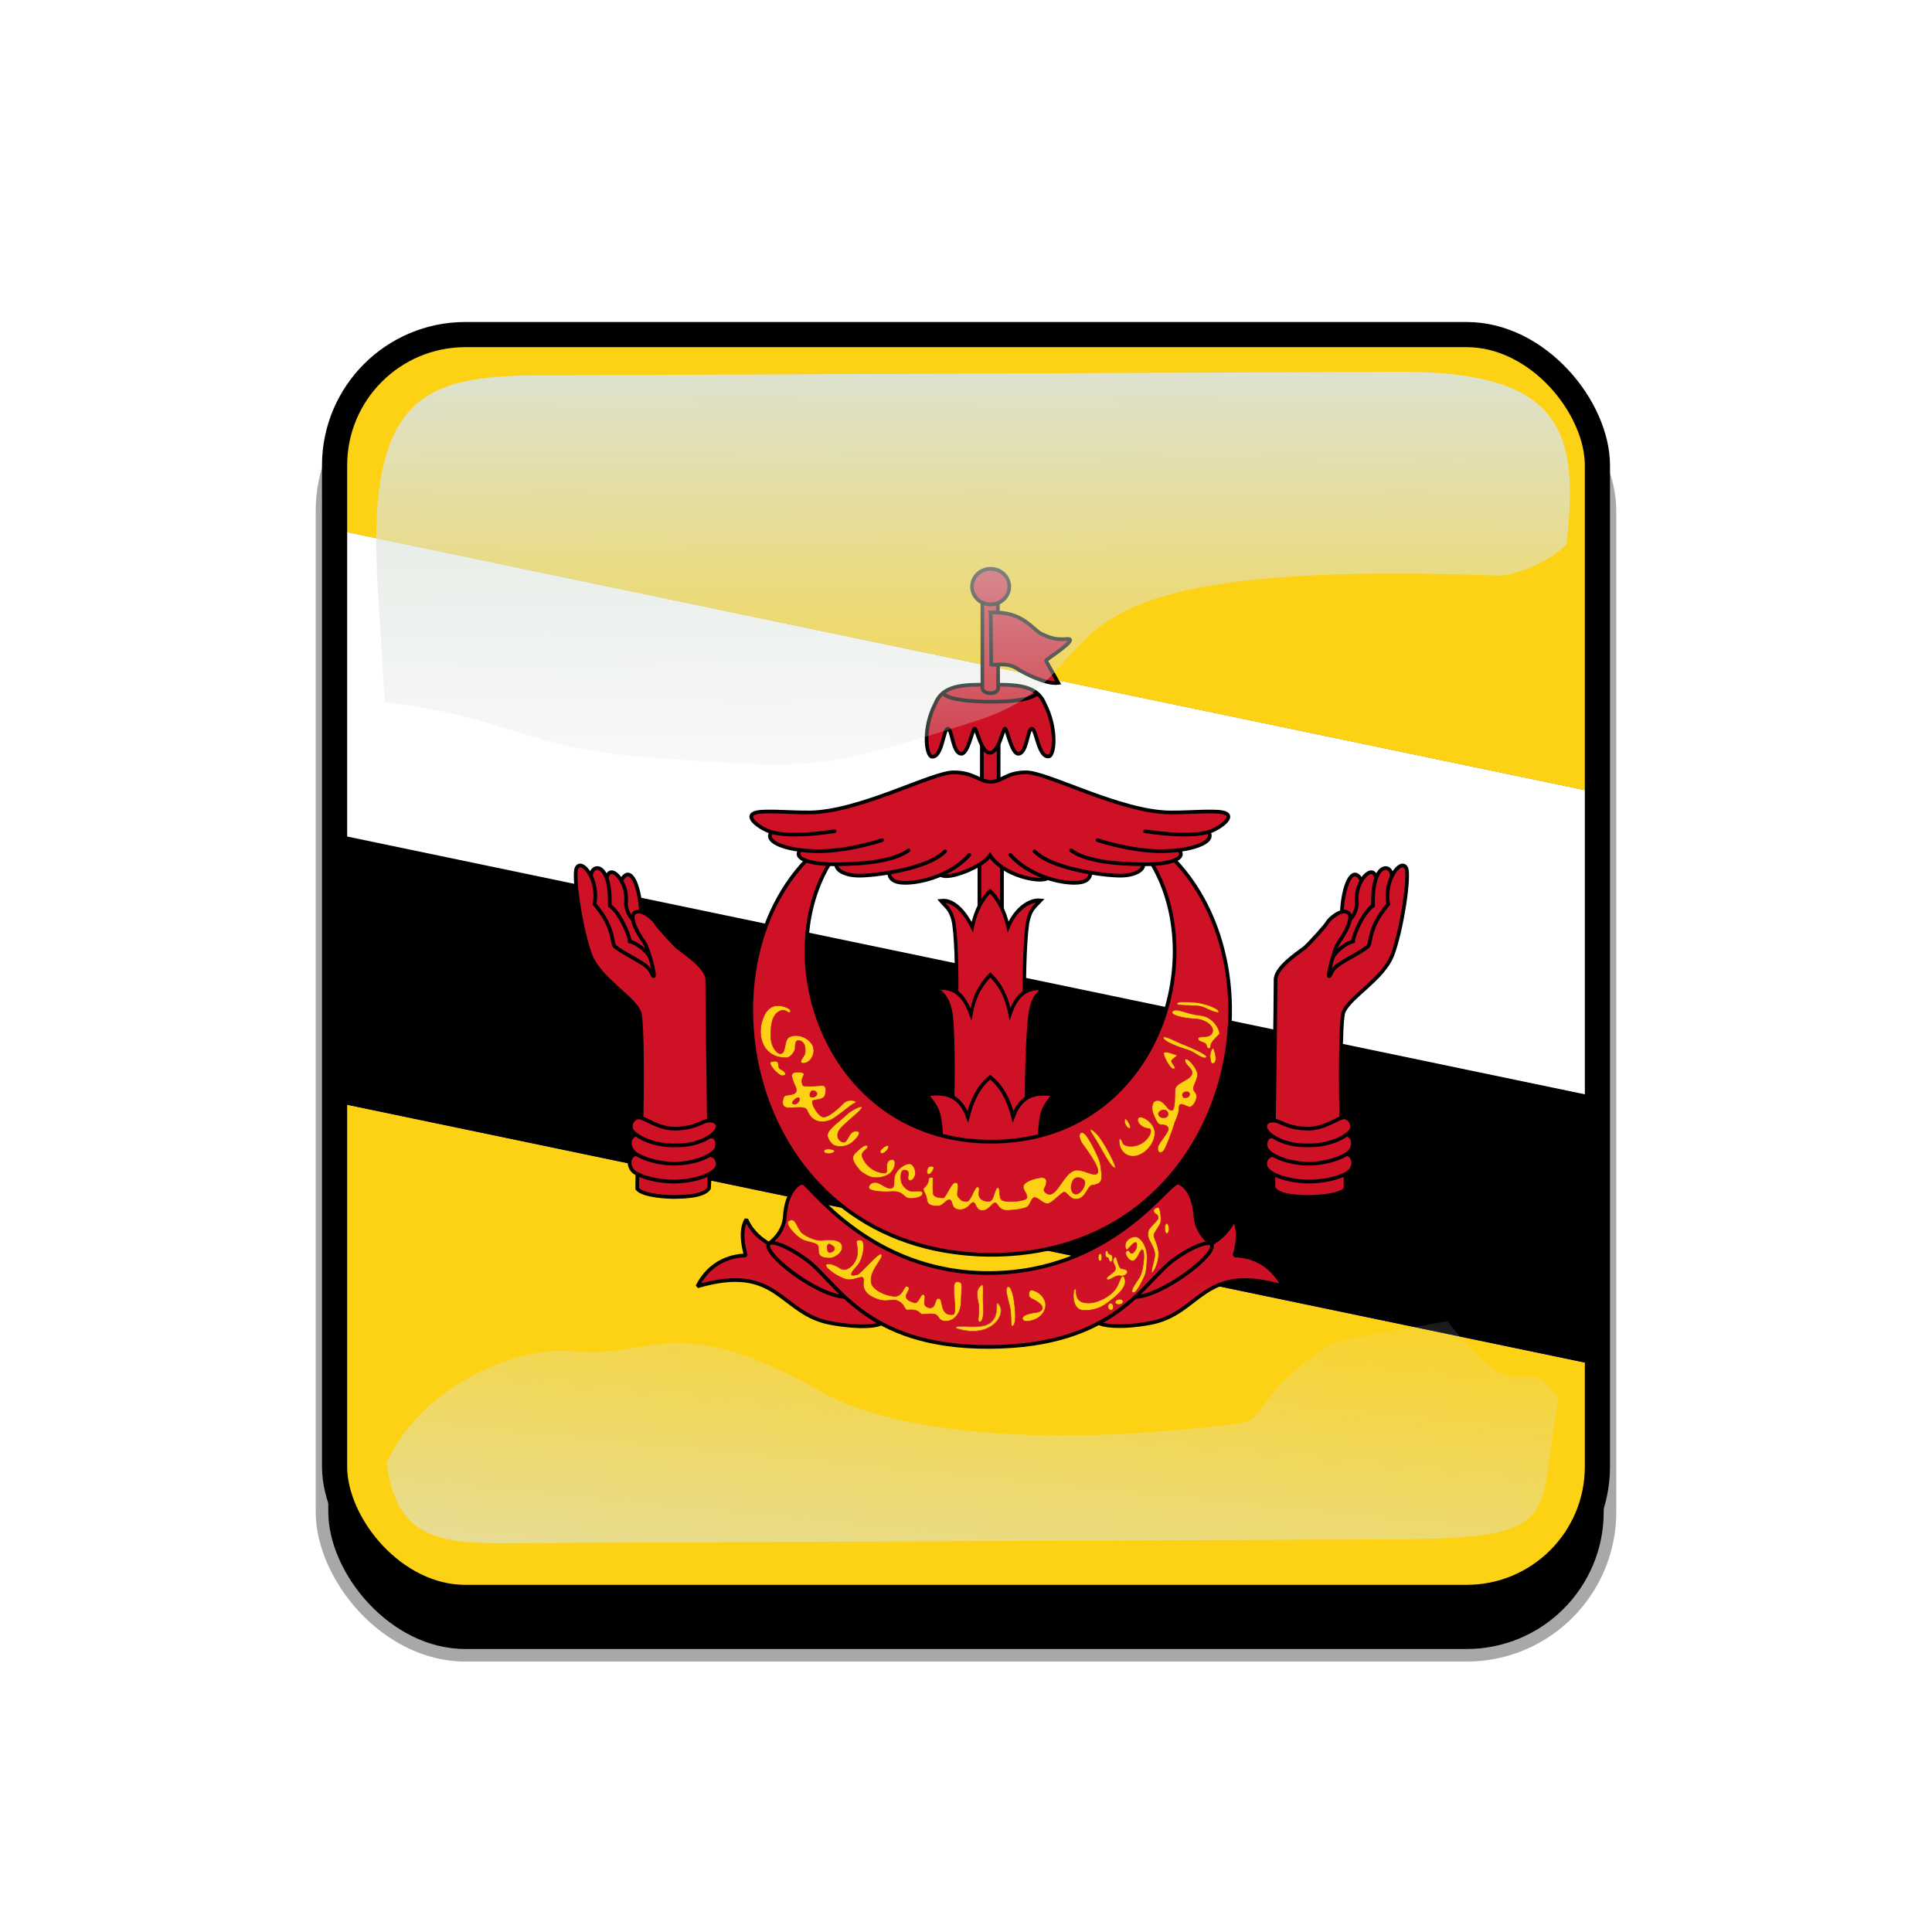 <?xml version="1.0" encoding="UTF-8" standalone="no"?>
<svg
    xmlns:inkscape="http://www.inkscape.org/namespaces/inkscape"
    xmlns:rdf="http://www.w3.org/1999/02/22-rdf-syntax-ns#"
    xmlns="http://www.w3.org/2000/svg"
    xmlns:sodipodi="http://sodipodi.sourceforge.net/DTD/sodipodi-0.dtd"
    xmlns:cc="http://creativecommons.org/ns#"
    xmlns:xlink="http://www.w3.org/1999/xlink"
    xmlns:dc="http://purl.org/dc/elements/1.1/"
    xmlns:svg="http://www.w3.org/2000/svg"
    xmlns:ns1="http://sozi.baierouge.fr"
    id="svg2"
    sodipodi:docname="template.svg"
    viewBox="0 0 768 768"
    version="1.1"
    inkscape:version="0.48.1 r9760"
  >
  <defs
      id="defs4"
    >
    <clipPath
        id="clipPathFlag"
        clipPathUnits="userSpaceOnUse"
      >
      <rect
          id="rect3918"
          style="fill-opacity:0.67;fill:#000000"
          ry="57"
          height="511"
          width="511"
          y=".5"
          x=".5"
      />
    </clipPath
    >
    <linearGradient
        id="linearGradient3852-0"
        inkscape:collect="always"
      >
      <stop
          id="stop3854-6"
          style="stop-color:#dbe3db"
          offset="0"
      />
      <stop
          id="stop3856-1"
          style="stop-color:#dbe3db;stop-opacity:0"
          offset="1"
      />
    </linearGradient
    >
    <linearGradient
        id="linearGradient5122"
        y2="523.41"
        xlink:href="#linearGradient3852-0"
        gradientUnits="userSpaceOnUse"
        x2="358.08"
        gradientTransform="matrix(1.157 0 0 1.317 -91.204 -253.99)"
        y1="705.76"
        x1="342.19"
        inkscape:collect="always"
    />
    <linearGradient
        id="linearGradient5125"
        y2="360.92"
        xlink:href="#linearGradient3852-0"
        gradientUnits="userSpaceOnUse"
        x2="405.75"
        gradientTransform="matrix(.953 0 0 .866 11.575 -4.502)"
        y1="118.06"
        x1="405.26"
        inkscape:collect="always"
    />
    <filter
        id="filter5740"
        inkscape:collect="always"
      >
      <feGaussianBlur
          id="feGaussianBlur5742"
          stdDeviation="5.12"
          inkscape:collect="always"
      />
    </filter
    >
    <clipPath
        id="clipPath5796"
        clipPathUnits="userSpaceOnUse"
      >
      <rect
          id="rect5798"
          style="stroke:#00fa00;stroke-width:20;fill:none"
          ry="57"
          height="512"
          width="512"
          y="0"
          x="0"
          inkscape:label="#rect4203"
      />
    </clipPath
    >
    <filter
        id="filter5912"
        inkscape:collect="always"
      >
      <feGaussianBlur
          id="feGaussianBlur5914"
          stdDeviation="17.92"
          inkscape:collect="always"
      />
    </filter
    >
  </defs
  >
  <sodipodi:namedview
      id="base"
      bordercolor="#666666"
      inkscape:pageshadow="2"
      inkscape:window-y="24"
      pagecolor="#ffffff"
      inkscape:window-height="723"
      inkscape:window-maximized="1"
      inkscape:zoom="0.65494792"
      inkscape:window-x="0"
      showgrid="false"
      borderopacity="1.0"
      inkscape:cx="191.61829"
      inkscape:cy="384"
      inkscape:window-width="1280"
      inkscape:pageopacity="0.0"
      inkscape:document-units="px"
  />
  <g
      id="template-button"
      inkscape:label="template-button"
    >&gt;
  <g
        id="00"
        inkscape:label="00"
        transform="translate(90,90)"
      ><rect
          id="shadow"
          style="filter:url(#filter5912);stroke:#a8a8a8;stroke-width:5;fill:#000000"
          ry="57"
          height="512"
          width="512"
          y="56"
          x="38"
          inkscape:label="#rect4203"
      /></g
    >
  <g
        id="01"
        clip-path="url(#clipPathFlag)"
        inkscape:label="01"
        transform="translate(128,128)"
      ><rect
          id="mask"
          style="fill:#0000ff"
          ry="57"
          height="512"
          width="512"
          y="0"
          x="0"
          inkscape:label="#rect4203"
      /><g
          id="flag"
          clip-path="url(#clipPath3811)"
          inkscape:label="#g3712"
          transform="translate(-6)"
        ><g
            id="g3706"
            transform="matrix(1.032 0 0 1.032 -214.76 -16.45)"
          ><path
              id="path1456"
              d="m-0.122 50.188 0.122 117.99 992.13 206.02v-117.14l-992.25-206.87z"
              style="fill-rule:evenodd;stroke-width:1pt;fill:#ffffff"
              inkscape:connector-curvature="0"
              nodetypes="ccccc"
          /><path
              id="path654"
              d="m0 270.84v241.16h992.13v-34.441l-992.13-206.72z"
              style="fill-rule:evenodd;stroke-width:1pt;fill:#fdd114"
              inkscape:connector-curvature="0"
              nodetypes="ccccc"
          /><path
              id="path656"
              d="m992.13 257.09v-241.16h-992.13v34.441l992.13 206.72z"
              style="fill-rule:evenodd;stroke-width:1pt;fill:#fdd114"
              inkscape:connector-curvature="0"
              nodetypes="ccccc"
          /><path
              id="path658"
              d="m0 167.56v103.35l992.45 206.65-0.32-103.36-992.13-206.64z"
              style="stroke-width:1pt;fill-rule:evenodd"
              inkscape:connector-curvature="0"
              nodetypes="ccccc"
          /></g
        ><g
            id="g1129"
            transform="translate(-223.83 4.962)"
          ><rect
              id="rect694"
              style="fill-rule:evenodd;stroke:#000000;stroke-width:1.562;fill:#cf1126"
              transform="matrix(.94 0 0 .94 233.07 -374.06)"
              height="25.46"
              width="9.539"
              y="617.61"
              x="274.57"
          /><path
              id="path611"
              style="fill-rule:evenodd;stroke:#000000;stroke-width:3.207;fill:#cf1126"
              d="m415.12 645.68c-0.241-33.566 1.125-65.845 3.766-75.002s6.556-11.06 11.416-15.608c-11.512-1.043-24.218 8.647-30.06 21.408-3.707-14.398-10.639-24.156-16.739-29.056-6.099 4.9-13.292 14.808-16.568 29.183-6.01-10.712-16.555-22.588-29.028-21.254 4.434 4.62 8.481 6.332 11.178 15.285s4.044 41.016 3.075 74.6"
              inkscape:connector-curvature="0"
              transform="matrix(.428 0 0 .489 331.28 -46.419)"
              nodetypes="cscccccsc"
          /><path
              id="path610"
              style="fill-rule:evenodd;stroke:#000000;stroke-width:2.804;fill:#cf1126"
              d="m414.44 641.96c-0.241-33.565 1.37-62.22 3.677-71.327 2.309-9.106 5.993-10.806 11.258-14.746-11.512-1.043-22.481 1.756-28.902 17.355-3.592-14.5-10.639-21.623-16.739-26.523-6.099 4.9-13.292 12.274-16.568 26.649-7.053-15.474-16.903-18.94-29.376-17.606 5.186 4.316 9.262 5.927 11.8 14.855s2.859 37.315 1.89 70.899"
              inkscape:connector-curvature="0"
              transform="matrix(.467 0 0 .587 316.32 -66.37)"
              nodetypes="cscccccsc"
          /><path
              id="path609"
              style="fill-rule:evenodd;stroke:#000000;stroke-width:2.5;fill:#cf1126"
              d="m417.5 590.83c-0.312-7.812 0.76-18.303 2.535-22.357 1.776-4.055 4.254-7.016 6.754-10.453-10.722-1.546-21.625-0.757-27.414 14.968-3.75-14.375-9.375-21.875-15.475-26.775-6.099 4.9-11.396 12.4-15.146 26.775-5.789-15.725-16.745-16.678-27.796-14.968 2.5 3.437 5.074 6.398 6.945 10.453 1.871 4.054 3.039 14.545 2.726 22.357"
              inkscape:connector-curvature="0"
              transform="matrix(.587 0 0 .587 270.1 -25.419)"
              nodetypes="cscccccsc"
          /><path
              id="path689"
              inkscape:connector-curvature="0"
              style="fill-rule:evenodd;stroke:#000000;stroke-width:2.5;fill:#cf1126"
              transform="matrix(.587 0 0 .587 269.69 -198.82)"
              d="m378.95 610.77v32.211h11.369v-32.211h-11.369z"
          /><path
              id="path660"
              inkscape:connector-curvature="0"
              style="opacity:0.99;stroke-linejoin:bevel;fill-rule:evenodd;stroke:#000000;stroke-width:2.5;fill:#cf1126"
              transform="matrix(.587 0 0 .587 269.69 -293.16)"
              d="m457.89 1168.7c2.813 1.88 14.035 3.85 34.376 0.31 35.513-6.22 35.216-41.25 90.529-25-2.5-5-11.25-20.31-32.813-20.93 2.188-7.19 3.75-17.81-0.312-24.38-4.167 9.27-10.618 13.58-15.296 16.61-1.441-0.78-9.8-7.61-10.706-17.9-1.256-20.4-11.211-24-12.268-23.46-6.39-0.18-44.87 60.65-127.27 61.05-81.189 0.39-121.82-60.51-126.41-61.05-1.057-0.54-11.012 3.06-12.268 23.46-0.906 10.29-9.363 16.82-10.784 17.73-4.658-2.9-11.051-7.17-15.218-16.44-4.062 6.57-2.5 17.19-0.312 24.38-21.563 0.62-30.313 15.93-32.813 20.93 55.313-16.25 55.424 18.78 90.937 25 20.341 3.54 30.886 1.88 33.699 0.01"
          /><path
              id="path661"
              inkscape:connector-curvature="0"
              style="opacity:0.99;stroke-linejoin:bevel;fill-rule:evenodd;stroke:#000000;stroke-width:2.5;fill:#cf1126"
              transform="matrix(.587 0 0 .587 269.69 -293.16)"
              d="m286.28 1151.2c-19.265-0.77-56.848-30.07-51.514-36.1 1.693-1.71 9.973 0.05 24.308 10.08 21.275 14.5 39.529 60.22 124.88 59.87 86.98-0.35 104.83-45.37 126.1-59.87 14.335-10.03 23.279-11.63 24.288-9.67 5.12 5.78-32.499 35.01-51.764 35.78"
          /><path
              id="path590"
              style="fill-rule:evenodd;stroke:#000000;stroke-width:2.5;fill:#cf1126"
              d="m259.2 399.54c-76.11 80.185-35.168 264.36 123.02 267.02 159.04 1.782 205.43-184.26 126.41-267.37m-234.02 3.103c-40.49 68.178 1.604 187.64 109.88 187.64 109.17 0 149.18-120.33 109.08-188.05"
              inkscape:connector-curvature="0"
              transform="matrix(.587 0 0 .587 270.1 -25.419)"
              nodetypes="cccccc"
          /><path
              id="path596"
              style="fill-rule:evenodd;stroke:#cf1126;stroke-width:.22;fill:#fdd114"
              inkscape:connector-curvature="0"
              d="m512.19 379.9c3.25 0.722 6.215 4.078 5.021 7.527-1.326 4.112-6.221 5.111-8.071 4.811-1.99-1.194-0.797-2.918 5.306-3.582 3.979-1.459 0.355-4.15-2.653-5.439-1.635-0.701-1.129-3.656 0.397-3.317z"
              nodetypes="ccccss"
          /><path
              id="path597"
              style="fill-rule:evenodd;stroke:#cf1126;stroke-width:.22;fill:#fdd114"
              inkscape:connector-curvature="0"
              d="m502.11 378.84c1.511-1.719 2.739 3.55 3.075 7.204 0.44 3.567 0.486 7.967-0.952 8.185-0.877 0.147-0.141-4.096-1.047-7.989-1.183-4.507-1.693-6.644-1.076-7.4z"
              nodetypes="cssss"
          /><path
              id="path598"
              style="fill-rule:evenodd;stroke:#cb4f46;stroke-width:.22;fill:#fdd114"
              inkscape:connector-curvature="0"
              d="m498.64 385.34c3.794 3.677-2.633 14.328-16.694 9.685-0.796-1.459 5.584-0.016 10.081-0.796 8.558-1.351 4.886-10.52 6.613-8.889z"
              nodetypes="ccss"
          /><path
              id="path599"
              style="fill-rule:evenodd;stroke:#cf1126;stroke-width:.22;fill:#fdd114"
              inkscape:connector-curvature="0"
              d="m491.76 378.04c1.512-1.719 0.631 3.723 0.946 7.379 0.308 3.435-0.076 7.616-1.706 7.075-0.883-0.426 0.564-4.284-0.342-7.911-0.971-4.558-0.045-5.389 1.102-6.543z"
              nodetypes="cssss"
          /><path
              id="path600"
              style="fill-rule:evenodd;stroke:#cf1126;stroke-width:.22;fill:#fdd114"
              inkscape:connector-curvature="0"
              d="m482.11 376.58c2.683-0.017 1.964 0.736 1.773 7.903-0.21 8.032-6.993 8.931-8.605 6.727-1.355-1.729-0.858-2.249-6.92-1.67-1.356-0.683-1.304-2.136-5.733-1.764-1.145 0.211-1.107-1.961-3.173-3.259-3.602-2.152-4.801 1.587-11.669-2.37-0.429-0.24-3.216-2.006-2.707-5.497 0.531-4.411-3.492 0.539-7.913-1.386-0.855-0.382-3.446-1.46-5.732-3.466-3.227-2.775 0.152-3.336 4.512-0.507 2.692 1.707 6.646-2.221 6.753-6.152 0.241-4.16-1.829-5.254 1.379-5.151 1.789 0.053 1.364 7.269-1.676 10.463-4.068 4.397-1.323 3.549 0.13 3.328 1.515-0.379 8.407-8.919 9.556-8.186 1.79 1.216-5.373 6.676-3.769 11.844 0.766 2.304 5.036 4.511 8.551 4.868 4.133 0.688 4.145-4.924 5.82-3.861 2.318 1.521-4.43 4.385 2.655 6.474 1.565 0.469 2.469-3.516 3.395-3.343 2.223 0.363-1.453 4.654 2.522 5.336 2.771 0.461 2.012-4.007 3.73-3.735 1.988-0.127 0.122 7.147 5.633 6.405 2.323-0.304-1.311-12.985 1.488-13.001z"
              nodetypes="csscsssssssssssssssssssss"
          /><path
              id="path601"
              style="fill-rule:evenodd;stroke:#cf1126;stroke-width:.22;fill:#fdd114"
              inkscape:connector-curvature="0"
              d="m432.16 367.14c1.596-0.341 4.331-1.823 4.445-4.217 0.228-2.621-3.419-3.533-7.75-2.849-2.279 0.342-6.153-1.14-8.433-3.078-2.279-2.849-2.279-6.039-5.014-4.672-2.051 0.911 2.849 6.154 5.242 7.408 2.394 1.254 6.269 1.14 6.496 2.963 0.228 1.824-0.912 4.673 5.014 4.445z"
              nodetypes="cccccccc"
          /><path
              id="path604"
              style="fill-rule:evenodd;stroke:#cf1126;stroke-width:.22;fill:#fdd114"
              inkscape:connector-curvature="0"
              d="m529.14 379.37c-0.88 0.426-1.594 8.39 3.379 8.562 6.247 0.223 9.388-2.945 10.953-4.071 2.599-1.975 7.283-5.923 5.115-9.327-1.085-1.236-1.684 2.274-2.935 4.328-1.702 3.012-7.529 6.586-11.992 6.099-5.467-0.336-3.407-5.876-4.52-5.591z"
              nodetypes="csscsss"
          /><path
              id="path605"
              style="fill-rule:evenodd;stroke:#cf1126;stroke-width:.22;fill:#fdd114"
              inkscape:connector-curvature="0"
              d="m541.98 375.68c-1.271-0.961 2.826-2.534 3.25-4.021 0.425-1.487-1.81-2.888-0.567-4.517 1.303-2.145 1.374 4.043 3.03 4.221 4.586 0.478 1.312 3.44-0.418 2.868-1.958-0.584-4.528 2.172-5.295 1.449z"
              nodetypes="csssss"
          /><path
              id="path606"
              style="fill-rule:evenodd;stroke:#cf1126;stroke-width:.22;fill:#fdd114"
              inkscape:connector-curvature="0"
              d="m538.43 366.31c-0.295 2.066 0.959 2.582 1.329 1.402 0.442-2.214-0.813-3.247-1.329-1.402z"
              nodetypes="ccc"
          /><path
              id="path607"
              style="fill-rule:evenodd;stroke:#cf1126;stroke-width:.22;fill:#fdd114"
              inkscape:connector-curvature="0"
              d="m541.75 364.17c-0.738 0.058-0.841 2.621 0.12 2.692 1.037 0.082 0.558 1.831 1.429 1.808 1.036-0.027 1.115-2.934-0.057-2.961-1.09-0.027-0.833-1.527-1.492-1.539z"
              nodetypes="cssss"
          /><path
              id="path608"
              style="fill-rule:evenodd;stroke:#cf1126;stroke-width:.22;fill:#fdd114"
              inkscape:connector-curvature="0"
              d="m550.05 363.68c-0.877 1.11-2.542-4.277 3.06-5.048 2.663 0.235 4.934 4.621 4.699 8.85-0.089 1.564-0.156 5.091-1.017 6.814-0.706 1.645-3.29 7.05-4.543 6.58-1.253-0.471 0.328-2.734 2.428-5.875 1.698-2.572 2.35-9.712 1.488-10.965s-1.729 3.133-3.524 4.073c-1.494 0.783-3.054-1.482-3.289-2.578-0.186-1.3 0.998-2.1 1.8-0.555 0.64 1.161 2.607-1.143 2.561-2.789 0.052-2.662-1.713-0.551-3.663 1.493z"
              nodetypes="ccsccscsssss"
          /><path
              id="path614"
              style="fill-rule:evenodd;stroke:#cf1126;stroke-width:.22;fill:#fdd114"
              inkscape:connector-curvature="0"
              d="m562.12 351.66c-0.705 1.019-3.132 3.29-3.602 4.23s-0.549 2.584 0.234 4.151c0.784 1.566 2.428 4.072 2.115 6.344-0.314 2.271-1.88 6.97-1.018 6.579 0.861-0.392 2.976-5.013 2.506-8.538-0.47-3.524-2.115-5.482-1.802-6.657 0.313-1.174 2.271-3.367 2.663-4.855 0.392-1.489-0.235-5.483-0.783-5.796s-2.506 0.392-1.88 1.723c0.627 1.332 1.958 0.548 1.567 2.819z"
              nodetypes="ccccccccccc"
          /><path
              id="path615"
              style="fill-rule:evenodd;stroke:#cf1126;stroke-width:.207;fill:#fdd114"
              inkscape:connector-curvature="0"
              d="m565.34 353.48c-0.88 0.801-0.442 5.164 0.767 3.606 1.099-1.518-0.063-4.319-0.767-3.606z"
              nodetypes="css"
          /><path
              id="path616"
              style="fill-rule:evenodd;stroke:#cf1126;stroke-width:.25;fill:#fdd114"
              inkscape:connector-curvature="0"
              d="m542.32 385.88c-0.412 1.91 1.469 2.514 1.986 1.423 0.618-2.046-1.264-3.128-1.986-1.423z"
              nodetypes="ccc"
          /><path
              id="path620"
              style="fill-rule:evenodd;stroke:#cf1126;stroke-width:.276;fill:#fdd114"
              inkscape:connector-curvature="0"
              d="m545.2 384.26c-0.611 1.567 2.115 1.704 2.881 0.809 0.916-1.679-1.811-2.208-2.881-0.809z"
              nodetypes="ccc"
          /><path
              id="path603"
              style="fill-rule:evenodd;stroke:#cf1126;stroke-width:.22;fill:#cf1126"
              inkscape:connector-curvature="0"
              d="m431.82 361.67c-1.458-0.652-1.367 2.279-0.683 3.077 0.683 0.798 4.659-1.248 0.683-3.077z"
              nodetypes="ccs"
          /><path
              id="path676"
              style="fill-rule:evenodd;stroke:#000000;stroke-width:2.5;stroke-linecap:round;fill:#cf1126"
              d="m385.65 680.28c-24.945 4.993-42.073 19.615-34.043 24.588 4.917 3.278 28.013-5.728 32.886-13.373 8.861 13.523 32.9 18.624 38.706 15.592"
              inkscape:connector-curvature="0"
              transform="matrix(.587 0 0 .587 269.69 -198.82)"
              nodetypes="cscc"
          /><path
              id="path696"
              inkscape:connector-curvature="0"
              style="fill-rule:evenodd;stroke-width:1pt;fill:#cf1126"
              transform="matrix(.587 0 0 .587 269.69 -198.82)"
              d="m256.27 672.28c4.14 6.398 25.59 21.827 41.019 22.956 15.43 1.129 50.427 8.279 57.201 5.268 6.774-3.01 25.966-16.182 30.858-13.924 4.893 2.258 33.493 18.064 44.03 17.687 10.537-0.376 78.651-19.568 80.909-23.331 2.258-3.764-13.548-13.548-23.708-13.548-10.161 0-230.31 5.269-230.31 4.892z"
          /><path
              id="path675"
              inkscape:connector-curvature="0"
              style="fill-rule:evenodd;stroke:#000000;stroke-width:2.5;stroke-linecap:round;fill:#cf1126"
              transform="matrix(.587 0 0 .587 269.69 -198.82)"
              d="m316.2 703.33c0.124 3.846 3.081 6.627 10.173 6.7 11.91 0.248 32.057-5.385 44.091-18.907"
          /><path
              id="path674"
              inkscape:connector-curvature="0"
              style="fill-rule:evenodd;stroke:#000000;stroke-width:2.5;stroke-linecap:round;fill:#cf1126"
              transform="matrix(.587 0 0 .587 269.69 -198.82)"
              d="m280.47 697.62c-0.62 3.226 4.715 7.444 15.136 7.568s46.772-4.342 58.434-16.5"
          /><path
              id="path673"
              inkscape:connector-curvature="0"
              style="fill-rule:evenodd;stroke:#000000;stroke-width:2.5;stroke-linecap:round;fill:#cf1126"
              transform="matrix(.587 0 0 .587 269.69 -198.82)"
              d="m255.86 687.85c-5.583 7.195 12.204 9.774 22.873 9.649 10.67-0.124 38.206-0.266 50.539-9.446"
          /><path
              id="path672"
              inkscape:connector-curvature="0"
              style="fill-rule:evenodd;stroke:#000000;stroke-width:2.5;stroke-linecap:round;fill:#cf1126"
              transform="matrix(.587 0 0 .587 269.69 -198.82)"
              d="m236.37 675.78c-5.335 7.072 12.591 13.283 34.426 12.787 20.098-0.496 40.569-7.444 40.569-7.444"
          /><path
              id="path680"
              inkscape:connector-curvature="0"
              style="fill-rule:evenodd;stroke:#000000;stroke-width:2.5;stroke-linecap:round;fill:#cf1126"
              transform="matrix(.587 0 0 .587 269.69 -198.82)"
              d="m452.48 703.33c-0.124 3.846-3.081 6.627-10.173 6.7-11.91 0.248-32.057-5.385-44.091-18.907"
          /><path
              id="path679"
              inkscape:connector-curvature="0"
              style="fill-rule:evenodd;stroke:#000000;stroke-width:2.5;stroke-linecap:round;fill:#cf1126"
              transform="matrix(.587 0 0 .587 269.69 -198.82)"
              d="m488.21 697.62c0.62 3.226-4.715 7.444-15.136 7.568s-46.772-4.342-58.434-16.5"
          /><path
              id="path678"
              inkscape:connector-curvature="0"
              style="fill-rule:evenodd;stroke:#000000;stroke-width:2.5;stroke-linecap:round;fill:#cf1126"
              transform="matrix(.587 0 0 .587 269.69 -198.82)"
              d="m512.66 688c5.583 7.196-12.048 9.618-22.717 9.493-10.67-0.124-38.206-0.266-50.539-9.446"
          /><path
              id="path677"
              inkscape:connector-curvature="0"
              style="fill-rule:evenodd;stroke:#000000;stroke-width:2.5;stroke-linecap:round;fill:#cf1126"
              transform="matrix(.587 0 0 .587 269.69 -198.82)"
              d="m532.37 675.66c5.335 7.072-12.651 13.404-34.486 12.908-20.098-0.496-40.569-7.444-40.569-7.444"
          /><path
              id="path681"
              inkscape:connector-curvature="0"
              style="fill-rule:evenodd;stroke:#000000;stroke-width:2.5;stroke-linecap:round;fill:#cf1126"
              transform="matrix(.587 0 0 .587 269.69 -198.82)"
              d="m279.21 675.12c-27.735 4.005-40.51 1.964-46.045-0.682-6.915-3.043-18.757-12.309-1.265-12.646 11.59-0.226 17.431 0.659 30.607 0.59 33.705-0.422 82.36-27.036 97.11-27.145 13.701-0.101 17.336 6.233 25.147 6.362 7.998 0.093 10.587-6.463 24.288-6.362 14.75 0.109 63.405 26.723 97.11 27.145 13.176 0.069 19.017-0.816 30.607-0.59 17.492 0.337 5.65 9.603-1.265 12.646-5.535 2.646-18.31 4.687-46.045 0.682"
          /><path
              id="path618"
              style="fill-rule:evenodd;stroke:#000000;stroke-width:2.5;fill:#cf1126"
              d="m383.55 280.29c-13.048 0.655-31.007-1.574-36.774 12.977-8.783 16.647-6.306 35.518-2.36 35.916 7.065 0.779 7.737-18.847 10.749-18.876 3.149-0.036 3.146 17.041 9.307 16.91 4.588-0.131 7.472-17.172 8.914-17.041s4.457 16.385 10.26 16.385c6.197 0 8.818-16.254 10.26-16.385s4.326 16.91 8.914 17.041c6.161 0.131 6.158-16.946 9.307-16.91 3.012 0.029 4.339 19.524 11.404 18.745 3.946-0.398 5.899-19.138-2.884-35.785-5.767-14.551-24.119-12.322-37.097-12.977z"
              inkscape:connector-curvature="0"
              transform="matrix(.587 0 0 .587 270.1 -25.419)"
              nodetypes="ccccccccccccc"
          /><path
              id="path619"
              style="fill-rule:evenodd;stroke:#000000;stroke-width:2.5;fill:#cf1126"
              d="m352.22 286.25c3.504 5.887 30.835 5.747 32.377 5.747s25.369 0.28 30.975-5.466"
              inkscape:connector-curvature="0"
              transform="matrix(.587 0 0 .587 270.1 -25.419)"
              nodetypes="ccc"
          /><path
              id="path628"
              style="fill-rule:evenodd;stroke:#000000;stroke-width:2.5;fill:#cf1126"
              d="m378.62 224.86v58.032s0.314 3.24 5.124 3.345 5.541-2.718 5.541-3.137l-0.209-58.345"
              inkscape:connector-curvature="0"
              transform="matrix(.587 0 0 .587 270.1 -25.419)"
              nodetypes="ccccc"
          /><path
              id="path625"
              style="fill-rule:evenodd;stroke:#000000;stroke-width:2.5;fill:#cf1126"
              d="m384.25 231.59c21.864-1.121 28.383 11.774 34.55 14.577s8.97 3.924 17.38 3.363c8.409-0.56-14.577 14.017-14.577 14.577l8.41 15.137c-7.849 1.121-22.713-6.125-28.592-10.091-6.65-3.927-14.016-1.682-16.819-2.243l-0.352-35.32z"
              inkscape:connector-curvature="0"
              transform="matrix(.587 0 0 .587 270.1 -25.419)"
              nodetypes="cccccscc"
          /><path
              id="path690"
              inkscape:connector-curvature="0"
              style="fill-rule:evenodd;stroke:#000000;stroke-width:1.674;fill:#cf1126"
              transform="matrix(.853 0 0 .902 235.71 -138.5)"
              d="m313.4 264.67c0 4.333-3.893 7.849-8.689 7.849-4.797 0-8.69-3.516-8.69-7.849 0-4.332 3.893-7.848 8.69-7.848 4.796 0 8.689 3.516 8.689 7.848z"
          /><g
              id="g796"
              style="stroke:#cf1126;stroke-width:.375;fill:#fdd114"
              transform="matrix(.587 0 0 .587 269.69 -202.36)"
            ><path
                id="path621"
                style="fill-rule:evenodd;stroke:#cf1126;stroke-width:.375;fill:#fdd114"
                d="m249.32 508.25c-1.666 2.331-3.103-3.799-8.827 0.499-3.228 2.759-4.521 6.987-4.498 15.822 0.02 7.491 4.331 12.492 6.83 11.992 3.83-0.5 1.831-9.66 5.995-11.325 5.996-2.832 14.49 1.498 15.989 6.994s-2.832 11.492-7.495 10.826c-2.665-0.999 1.499-4.829 1.832-6.495 0.333-1.665 0.832-7.162-3.165-8.66-3.997-1.499-3.33 3.997-3.497 5.496-0.166 1.499-2.998 6.162-6.162 5.995-3.164-0.166-8.193-0.149-13.158-5.495-2.632-2.743-5.829-10.16-2.997-19.487 2.831-9.326 7.661-10.159 10.326-10.326 2.664-0.166 9.493 1.499 8.827 4.164z"
                inkscape:connector-curvature="0"
                transform="translate(0 295.17)"
                nodetypes="cssccccccccsccc"
            /><path
                id="path622"
                style="fill-rule:evenodd;stroke:#cf1126;stroke-width:.375;fill:#fdd114"
                d="m242.49 547.06c-2.779-1.485 1.045-6.896-6.162-4.996-2.9 0.808 4.33 9.16 7.494 9.494 3.498-0.334 2.523-2.604-1.332-4.498z"
                inkscape:connector-curvature="0"
                transform="translate(0 295.17)"
                nodetypes="cscs"
            /><path
                id="path623"
                style="fill-rule:evenodd;stroke:#cf1126;stroke-width:.375;fill:#fdd114"
                d="m250.15 551.56c1.498 6.828 2.917 6.249 3.164 9.659 0.124 4.356-7.329 2.498-8.328 4.496-0.999 1.999-2.331 7.162 2.498 7.495 4.83 0.333 11.762-1.523 13.157 1.832 3.761 9.443 11.782 8.074 15.522 6.605 4.23-1.693 14.185-10.664 16.455-11.435 3.38-1.238-3.164-3.664-6.994-0.333-0.999 1-9.327 9.494-13.657 9.66-3.163 0.352-8.063-7.666-7.828-10.492 0.333-1.999 7.62-0.35 8.661-4.497 0.775-2.963 0.832-6.163-1.499-6.329-2.332-0.167-13.324 1.332-13.657-0.333-1.999-4.83 1.999-6.828 0.5-8.161-1.666-0.666-7.828-1.665-7.994 1.833z"
                inkscape:connector-curvature="0"
                transform="translate(0 295.17)"
                nodetypes="csccssscssscccc"
            /><path
                id="path638"
                style="fill-rule:evenodd;stroke:#cf1126;stroke-width:.375;fill:#fdd114"
                d="m287.18 578.04c-3.524 3.691-12.801 9.6-12.801 13.774 0 2.366 2.589 6.075 4.73 6.957 3.196 1.259 8.098 0.944 11.827-1.948 4.217-3.426 6.114-6.899 4.314-7.513-6.378-1.823-6.539 6.968-9.601 7.235-2.925 0.243-7.374-4.453-1.53-10.297 5.843-5.843 13.914-11.687 13.635-13.357-0.278-1.669-8.045 2.6-10.574 5.149z"
                inkscape:connector-curvature="0"
                transform="translate(0 295.17)"
                nodetypes="csssssccs"
            /><path
                id="path639"
                style="fill-rule:evenodd;stroke:#cf1126;stroke-width:.375;fill:#fdd114"
                d="m259.35 585.69c-0.261 2.351 5.983 2.365 7.096 0.278 0.834-1.53-6.818-2.643-7.096-0.278z"
                inkscape:connector-curvature="0"
                transform="translate(12.662 312)"
                nodetypes="ccs"
            /><path
                id="path640"
                style="fill-rule:evenodd;stroke:#cf1126;stroke-width:.375;fill:#fdd114"
                d="m273.84 583.06c-3.524 3.691 0.417 7.887 3.109 11.326 1.491 1.837 4.915 3.627 7.056 4.509 3.196 1.259 9.566 0.822 13.295-2.07 4.217-3.426 4.55-9.443 1.989-9.471-6.619-0.074-2.011 8.804-5.073 9.071-2.925 0.243-11.126-1.606-15.115-10.053-2.279-4.979 4.202-5.931 3.232-8.094-0.988-2.324-5.964 2.233-8.493 4.782z"
                inkscape:connector-curvature="0"
                transform="translate(19.201 316.18)"
                nodetypes="cssssssss"
            /><path
                id="path641"
                style="fill-rule:evenodd;stroke:#cf1126;stroke-width:.375;fill:#fdd114"
                d="m259.35 585.69c-0.261 2.351 5.983 2.365 7.096 0.278 0.834-1.53-6.818-2.643-7.096-0.278z"
                inkscape:connector-curvature="0"
                transform="matrix(.746 -.666 .666 .746 -273.27 634.66)"
                nodetypes="ccs"
            /><path
                id="path642"
                style="fill-rule:evenodd;stroke:#cf1126;stroke-width:.375;fill:#fdd114"
                d="m319.56 621.31c-0.19 2.708 0.612 6.364-2.57 6.487-3.182 0.122-7.221-4.162-10.403-4.039-3.182 0.122-4.529 2.57-4.162 3.917 0.367 1.346 5.875 2.937 15.299 2.325s7.343 5.14 13.952 4.65c6.609-0.489 7.588-2.692 7.099-4.16-0.49-1.469-6.119-0.49-8.2-0.857-2.081-0.368-5.752-3.672-6.242-6.487-0.489-2.815-0.489-7.667 1.958-7.71 4.529-0.079 2.437 4.115 2.61 5.587 0.153 1.303 1.634 2.654 3.632 0.287 2.653-3.141 1.224-8.078-1.346-9.791s-11.148 3.2-11.627 9.791z"
                inkscape:connector-curvature="0"
                transform="translate(0 295.17)"
                nodetypes="cccccccccssscs"
            /><path
                id="path643"
                style="fill-rule:evenodd;stroke:#cf1126;stroke-width:.375;fill:#fdd114"
                d="m342.93 621.8c-0.482 4.853-3.955 5.206-3.549 6.976 0.502 2.034 1.759 2.672 2.57 7.71 0.459 2.484 3.549 3.537 7.466 3.305 3.201-0.088 5.389-4.424 7.465-4.284 2.935 0.157 0.49 6.801 7.344 6.732 5.507-0.052 6.854-4.774 8.812-4.896 1.958-0.123 1.713 5.507 6.242 5.507 4.528 0 6.486-5.14 8.567-5.262 2.203 0.122 2.203 5.507 8.934 5.14 6.732-0.368 11.75-1.346 13.341-2.692 1.591-1.347 2.325-5.753 4.528-5.998 2.203-0.244 5.63 4.161 8.69 4.161s9.423-7.709 11.381-7.832c1.959-0.122 3.55 4.773 7.956 4.773 6.854-0.122 7.655-9.033 10.847-9.454 5.754-0.56 5.981-2.907 6.287-3.519 0.612-1.714-0.044-9.749-1.351-13.418-0.635-1.936-7.95-18.281-11.254-18.648-3.305-0.367-2.326 4.406-0.368 7.221 1.959 2.815 11.994 15.91 10.648 19.704-1.346 3.795-8.445-1.591-14.075-1.591-7.833 0-12.592 15.836-18.114 16.4-2.425 0.26-5.017-2.08-4.16-3.794 1.591-2.447 3.426-8.322-2.693-7.465-6.119 0.856-12.361 3.671-11.382 6.976 0.979 3.304 4.651 6.609 0.612 7.955s-11.015 1.714-14.442 0.612c-3.427-1.101-1.347-8.812-3.427-8.812-2.325 0-2.447 9.057-5.752 9.302-3.304 0.244-6.242-1.102-6.976-3.672-0.735-2.57 1.224-5.752-0.979-6.119-2.203-0.368-4.407 10.158-7.711 9.913s-3.427-0.979-5.385-3.06c-1.958-2.08 1.713-9.179-1.591-9.791-3.305-0.612-6.61 10.526-8.812 10.404-2.204-0.123-5.508-0.245-6.487-2.448-0.49-1.102-0.353-7.993-0.243-10.787-0.061-1.322-3.182-0.741-2.939 0.751z"
                inkscape:connector-curvature="0"
                transform="translate(0 295.17)"
                nodetypes="cssssscccccccccscsccccsccccccsccsscscss"
            /><path
                id="path644"
                style="fill-rule:evenodd;stroke:#cf1126;stroke-width:.375;fill:#fdd114"
                d="m454.18 591.81c6.031 9.131 11.463 21.479 14.809 22.152 2.228 0.327-6.977-16.521-10.036-20.316-2.57-3.916-9.961-9.795-4.773-1.836z"
                inkscape:connector-curvature="0"
                transform="translate(0 295.17)"
                nodetypes="cscs"
            /><path
                id="path645"
                inkscape:connector-curvature="0"
                style="fill-rule:evenodd;stroke:#cf1126;stroke-width:.375;fill:#fdd114"
                transform="matrix(.787 0 0 .969 73.021 314.67)"
                d="m342.16 613.74c-1.144 2.287-0.735 4.493 1.225 4.166s4.492-4.166 3.839-4.901-3.512-1.388-5.064 0.735z"
            /><path
                id="path646"
                style="fill-rule:evenodd;stroke:#cf1126;stroke-width:.375;fill:#fdd114"
                d="m471.9 595.86c-0.021 4.951 3.485 10.551 10.009 10.198 6.525-0.352 13.679-7.568 14.208-14.974s-8.612-12.843-10.904-11.256c-2.293 1.587 0.86 7.11 6.716 7.451 2.508 0.152 1.689 5.056-3.116 8.936-5.035 3.98-12.489 3.904-14.312 1.158-1.41-3.88-2.694-3.907-2.601-1.513z"
                inkscape:connector-curvature="0"
                transform="translate(0 295.17)"
                nodetypes="ccccsscs"
            /><path
                id="path647"
                style="fill-rule:evenodd;stroke:#cf1126;stroke-width:.375;fill:#fdd114"
                d="m475.83 580.86c-0.954 1.961 1.035 6.481 3.192 6.281 2.187-0.214-2.492-7.579-3.192-6.281z"
                inkscape:connector-curvature="0"
                transform="translate(0 295.17)"
                nodetypes="css"
            /><path
                id="path648"
                style="fill-rule:evenodd;stroke:#cf1126;stroke-width:.375;fill:#fdd114"
                d="m494.98 577.35c1.27 2.937 2.78 7.414 5.457 7.414 2.678 0 4.84 0.721 4.84 2.986s-6.98 9.806-7.208 12.357c-0.389 4.348 2.78 4.119 4.325 1.75 1.544-2.368 5.721-13.507 6.59-16.579 0.378-2.428 3.38-6.992 3.501-11.742-0.192-5.352 4.736-1.026 7.105-0.82 2.17 0.095 4.531-3.913 4.84-6.796 0.309-2.884-2.266-3.398-2.266-5.972 0-1.442 2.754-6.076 2.883-9.165 0.307-2.732-5.354-10.606-7.722-10.503-1.957 0.103-0.309 2.986 0.824 4.222 1.132 1.236 4.015 3.81 2.986 6.075-1.854 4.428-10.916 5.561-11.327 10.298-0.412 3.398 0.411 14.107-2.369 14.107s-5.056-6.69-9.37-6.694c-4.838-0.129-4.092 6.825-3.089 9.062z"
                inkscape:connector-curvature="0"
                transform="translate(0 295.17)"
                nodetypes="cccscsssssscccccss"
            /><path
                id="path651"
                style="fill-rule:evenodd;stroke:#cf1126;stroke-width:.375;fill:#fdd114"
                d="m502.09 536.68c0.133 1.907 4.119 10.194 6.487 10.194 3.398 0-1.545-3.912-1.236-5.354s5.177-3.614 3.192-4.119c-3.55-1.087-8.619-3.242-8.443-0.721z"
                inkscape:connector-curvature="0"
                transform="translate(0 295.17)"
                nodetypes="cssss"
            /><path
                id="path652"
                style="fill-rule:evenodd;stroke:#cf1126;stroke-width:.375;fill:#fdd114"
                d="m501.78 525.97c0.721 2.677 11.738 6.693 16.475 8.032s10.503 7.002 12.666 5.148c2.162-1.853-14.519-8.443-16.99-9.37s-12.666-6.487-12.151-3.81z"
                inkscape:connector-curvature="0"
                transform="translate(0 295.17)"
                nodetypes="ccccc"
            /><path
                id="path718"
                style="fill-rule:evenodd;stroke:#cf1126;stroke-width:.375;fill:#fdd114"
                d="m535.04 543.27c4.119 0.102 1.853-8.033 0.823-9.989-1.029-1.957-2.574 3.707-2.368 5.355 0.206 1.647 0.309 4.531 1.545 4.634z"
                inkscape:connector-curvature="0"
                transform="translate(0 295.17)"
                nodetypes="cccc"
            /><path
                id="path655"
                style="fill-rule:evenodd;stroke:#cf1126;stroke-width:.375;fill:#fdd114"
                d="m511.05 502.8c-0.035 1.843 11.379 0.535 16.682 1.956 2.288 0.641 10.091 4.839 11.532 3.81 1.648-2.163-10.606-6.796-17.608-6.796-2.267 0.034-10.566-1.143-10.606 1.03z"
                inkscape:connector-curvature="0"
                transform="translate(0 295.17)"
                nodetypes="cscss"
            /><path
                id="path720"
                style="fill-rule:evenodd;stroke:#cf1126;stroke-width:.375;fill:#fdd114"
                d="m508.06 508.05c-2.043 2.187 6.884 4.633 14.828 4.942 7.913 0.309 13.041 5.063 12.357 8.547-1.133 5.87-11.018 2.059-9.782 5.252 0.72 2.471 5.067 1.564 5.56 4.222 0.341 2.678 3.131 3.149 2.982-0.152-0.016-2.627 6.131-6.954 5.977-8.189-0.309-2.471-4.016-11.121-13.49-12.048-9.473-0.926-15.824-5.491-18.432-2.574z"
                inkscape:connector-curvature="0"
                transform="translate(0 295.17)"
                nodetypes="csscsssss"
            /></g
          ><path
              id="path629"
              style="fill-rule:evenodd;stroke:#cf1126;stroke-width:.073;fill:#cf1126"
              inkscape:connector-curvature="0"
              d="m419.37 303.33c-0.746-0.431-3.405 1.959-2.451 2.492 1.81 1.025 3.585-1.858 2.451-2.492z"
              nodetypes="css"
          /><path
              id="path634"
              style="fill-rule:evenodd;stroke:#cf1126;stroke-width:.073;fill:#cf1126"
              inkscape:connector-curvature="0"
              d="m425.08 300.49c-1.291-0.161-1.915 2.58-0.835 2.743 2.744 0.379 3.285-2.447 0.835-2.743z"
              nodetypes="css"
          /><path
              id="path649"
              style="fill-rule:evenodd;stroke:#cf1126;stroke-width:.073;fill:#cf1126"
              inkscape:connector-curvature="0"
              d="m564.26 308.18c-0.611-0.003-2.54 0.847-1.874 2.178 0.665 1.33 2.574 1.362 3.447 0.605 0.778-0.737 0.602-2.77-1.573-2.783z"
              nodetypes="csss"
          /><path
              id="path650"
              style="fill-rule:evenodd;stroke:#cf1126;stroke-width:.073;fill:#cf1126"
              inkscape:connector-curvature="0"
              d="m571.82 302.37c0.195 1.463 1.265 1.226 2.116 0.907 0.968-0.423 1.25-1.703 0.303-2.177-0.988-0.494-2.619 0.226-2.419 1.27z"
              nodetypes="csss"
          /><path
              id="path657"
              style="fill-rule:evenodd;stroke:#cf1126;stroke-width:.073;fill:#cf1126"
              inkscape:connector-curvature="0"
              d="m528.12 336.58c-1.303 2.878-0.181 5.693 1.897 5.151s4.157-4.519 2.621-5.784-3.653-1.279-4.518 0.633z"
              nodetypes="cccs"
          /><g
              id="g919"
              style="fill:#cf1126"
              transform="matrix(.587 0 0 .587 269.69 -198.82)"
            ><path
                id="path697"
                style="fill-rule:evenodd;stroke-width:1pt;fill:#cf1126"
                d="m140.72 708.26c-8.256-0.75-27.018-4.503-27.769-0.75-0.75 3.752 10.132 47.657 15.761 53.285 5.628 5.629 31.896 17.637 34.523 16.136 2.626-1.501-5.254-28.894-8.256-33.772-3.002-4.879-12.008-22.515-11.257-23.266 0.75-0.75-3.378-11.633-3.002-11.633z"
                inkscape:connector-curvature="0"
                transform="translate(.75 -0)"
                nodetypes="ccccccc"
            /><path
                id="path632"
                style="fill-rule:evenodd;stroke:#000000;stroke-width:2.5;fill:#cf1126"
                d="m124.24 411.54c2.012-10.563 14.294 2.08 13.078 15.841-0.599 4.669 2.012 9.812 4.527 12.327"
                inkscape:connector-curvature="0"
                transform="translate(.708 295.23)"
                nodetypes="ccc"
            /><path
                id="path633"
                style="fill-rule:evenodd;stroke:#000000;stroke-width:2.5;fill:#cf1126"
                d="m134.8 412.04-0.461 0.614c6.16-10.424 12.116 4.416 13.036 21.518"
                inkscape:connector-curvature="0"
                transform="translate(.708 295.23)"
                nodetypes="ccc"
            /><path
                id="path631"
                style="fill-rule:evenodd;stroke:#000000;stroke-width:2.5;fill:#cf1126"
                d="m113.62 410.41c-0.356-8.536 13.509-10.988 12.651 19.87 6.045 3.912 13.16 18.85 13.515 24.186 4.537 1.067 12.093 6.646 13.933 11.27"
                inkscape:connector-curvature="0"
                transform="translate(.708 295.23)"
                nodetypes="cccc"
            /><path
                id="path630"
                style="fill-rule:evenodd;stroke:#000000;stroke-width:2.5;fill:#cf1126"
                d="m147.62 581.4c0.648-23.495 1.018-73.806-1.442-79.264-4.326-10.103-26.09-21.818-32.722-37.702-6.639-16.804-12.299-55.134-9.604-59.754 3.529-6.659 15.295 8.181 12.094 24.542 14.228 16.717 11.237 26.675 13.871 28.81 8.774 6.757 22.171 11.382 24.541 17.428 4.877 10.817-1.066-15.295-4.979-20.63-3.912-5.335-10.67-17.072-6.046-19.917 4.623-2.846 12.804 4.624 13.871 6.758s12.093 14.227 15.294 17.072c5.691 4.268 20.064 13.809 19.778 21.988-0.015 13.222 1.159 100.21 1.159 100.21"
                inkscape:connector-curvature="0"
                transform="translate(.708 295.23)"
                nodetypes="cssscssccccsc"
            /><path
                id="path581"
                style="fill-rule:evenodd;stroke:#000000;stroke-width:2.5;fill:#cf1126"
                d="m144.97 612.37s-0.09 9.457-0.089 9.635c4.104 4.996 21.234 5.552 25.068 5.531 3.752-0.11 19.87 0.178 23.617-5.977 0.089-0.178 0.232-8.033 0.232-10.192"
                inkscape:connector-curvature="0"
                transform="translate(.708 295.23)"
                nodetypes="ccscc"
            /><path
                id="path637"
                style="fill-rule:evenodd;stroke:#000000;stroke-width:2.5;fill:#cf1126"
                d="m144.2 585.22c-4.745 1.055-5.985 6.852-2.637 11.073 2.715 3.424 13.973 7.381 26.891 7.646 12.917 0.262 30.054-4.219 30.844-11.337 0.264-7.118-6.421-6.684-5.63-6.42"
                inkscape:connector-curvature="0"
                transform="translate(.708 308.41)"
                nodetypes="csccc"
            /><path
                id="path636"
                style="fill-rule:evenodd;stroke:#000000;stroke-width:2.5;fill:#cf1126"
                d="m144.2 585.31c-4.745 1.055-5.632 7.03-2.284 11.251 2.715 3.424 14.147 8.172 27.065 8.436 12.917 0.263 29.263-5.009 30.053-12.127 0.264-7.118-4.652-6.505-5.009-6.327"
                inkscape:connector-curvature="0"
                transform="translate(.708 295.23)"
                nodetypes="csccc"
            /><path
                id="path635"
                style="fill-rule:evenodd;stroke:#000000;stroke-width:2.5;fill:#cf1126"
                d="m171.09 592.6c17.135 0.264 28.208-8.172 28.208-12.653 0-4.482-5.536-4.746-8.964-3.428-3.427 1.318-8.699 4.665-19.771 4.745-11.334 0.345-21.354-7.908-24.781-7.645-3.427 0.264-6.112 3.98-5.009 7.909 1.357 3.897 13.445 11.599 30.317 11.072z"
                inkscape:connector-curvature="0"
                transform="translate(.708 295.23)"
                nodetypes="cccscsc"
            /></g
          ><g
              id="g929"
              style="fill:#cf1126"
              transform="matrix(.587 0 0 .587 269.69 -198.82)"
            ><path
                id="path869"
                style="fill-rule:evenodd;stroke-width:1pt;fill:#cf1126"
                d="m140.72 708.26c-8.256-0.75-27.018-4.503-27.769-0.75-0.75 3.752 10.132 47.657 15.761 53.285 5.628 5.629 31.896 17.637 34.523 16.136 2.626-1.501-5.254-28.894-8.256-33.772-3.002-4.879-12.008-22.515-11.257-23.266 0.75-0.75-3.378-11.633-3.002-11.633z"
                inkscape:connector-curvature="0"
                transform="matrix(-1 0 0 1 770.08 -0)"
                nodetypes="ccccccc"
            /><path
                id="path870"
                style="fill-rule:evenodd;stroke:#000000;stroke-width:2.5;fill:#cf1126"
                d="m124.24 411.54c2.012-10.563 14.294 2.08 13.078 15.841-0.599 4.669 2.012 9.812 4.527 12.327"
                inkscape:connector-curvature="0"
                transform="matrix(-1 0 0 1 770.13 295.23)"
                nodetypes="ccc"
            /><path
                id="path871"
                style="fill-rule:evenodd;stroke:#000000;stroke-width:2.5;fill:#cf1126"
                d="m134.8 412.04-0.461 0.614c6.16-10.424 12.116 4.416 13.036 21.518"
                inkscape:connector-curvature="0"
                transform="matrix(-1 0 0 1 770.13 295.23)"
                nodetypes="ccc"
            /><path
                id="path872"
                style="fill-rule:evenodd;stroke:#000000;stroke-width:2.5;fill:#cf1126"
                d="m113.62 410.41c-0.356-8.536 13.509-10.988 12.651 19.87 6.045 3.912 13.16 18.85 13.515 24.186 4.537 1.067 12.093 6.646 13.933 11.27"
                inkscape:connector-curvature="0"
                transform="matrix(-1 0 0 1 770.13 295.23)"
                nodetypes="cccc"
            /><path
                id="path873"
                style="fill-rule:evenodd;stroke:#000000;stroke-width:2.5;fill:#cf1126"
                d="m147.62 581.4c0.648-23.495 1.018-73.806-1.442-79.264-4.326-10.103-26.09-21.818-32.722-37.702-6.639-16.804-12.299-55.134-9.604-59.754 3.529-6.659 15.295 8.181 12.094 24.542 14.228 16.717 11.237 26.675 13.871 28.81 8.774 6.757 22.171 11.382 24.541 17.428 4.877 10.817-1.066-15.295-4.979-20.63-3.912-5.335-10.67-17.072-6.046-19.917 4.623-2.846 12.804 4.624 13.871 6.758s12.093 14.227 15.294 17.072c5.691 4.268 20.064 13.809 19.778 21.988-0.015 13.222 1.159 100.21 1.159 100.21"
                inkscape:connector-curvature="0"
                transform="matrix(-1 0 0 1 770.13 295.23)"
                nodetypes="cssscssccccsc"
            /><path
                id="path874"
                style="fill-rule:evenodd;stroke:#000000;stroke-width:2.5;fill:#cf1126"
                d="m144.97 612.37s-0.09 9.457-0.089 9.635c4.104 4.996 21.234 5.552 25.068 5.531 3.752-0.11 19.87 0.178 23.617-5.977 0.089-0.178 0.232-8.033 0.232-10.192"
                inkscape:connector-curvature="0"
                transform="matrix(-1 0 0 1 770.13 295.23)"
                nodetypes="ccscc"
            /><path
                id="path876"
                style="fill-rule:evenodd;stroke:#000000;stroke-width:2.5;fill:#cf1126"
                d="m144.2 585.22c-4.745 1.055-5.985 6.852-2.637 11.073 2.715 3.424 13.973 7.381 26.891 7.646 12.917 0.262 30.054-4.219 30.844-11.337 0.264-7.118-6.421-6.684-5.63-6.42"
                inkscape:connector-curvature="0"
                transform="matrix(-1 0 0 1 770.13 308.41)"
                nodetypes="csccc"
            /><path
                id="path877"
                style="fill-rule:evenodd;stroke:#000000;stroke-width:2.5;fill:#cf1126"
                d="m144.2 585.31c-4.745 1.055-5.632 7.03-2.284 11.251 2.715 3.424 14.147 8.172 27.065 8.436 12.917 0.263 29.263-5.009 30.053-12.127 0.264-7.118-4.652-6.505-5.009-6.327"
                inkscape:connector-curvature="0"
                transform="matrix(-1 0 0 1 770.13 295.23)"
                nodetypes="csccc"
            /><path
                id="path878"
                style="fill-rule:evenodd;stroke:#000000;stroke-width:2.5;fill:#cf1126"
                d="m171.09 592.6c17.135 0.264 28.208-8.172 28.208-12.653 0-4.482-5.536-4.746-8.964-3.428-3.427 1.318-8.699 4.665-19.771 4.745-11.334 0.345-21.354-7.908-24.781-7.645-3.427 0.264-6.112 3.98-5.009 7.909 1.357 3.897 13.445 11.599 30.317 11.072z"
                inkscape:connector-curvature="0"
                transform="matrix(-1 0 0 1 770.13 295.23)"
                nodetypes="cccscsc"
            /></g
          ></g
        ></g
      ></g
    >
  <g
        id="02"
        inkscape:label="02"
        transform="translate(0,38)"
      ><path
          id="path3862-8"
          d="m214.21 111.21c-45.245 0.188-68.716 7.731-64.094 83.553l2.825 46.345c47.474 5.512 56.664 18.445 104.36 21.914 68.073 4.951 67.937 5.421 130.56-14.384 62.628-19.805 5.825-65.247 207.32-57.82 4.603 0.17 17.314-3.053 27.462-12.15 5.582-46.524-2.784-69.143-66.934-68.876z"
          sodipodi:nodetypes="sscssscss"
          style="color:#000000;fill:url(#linearGradient5125)"
          inkscape:connector-curvature="0"
      /><path
          id="path3079-9"
          sodipodi:nodetypes="cssscssccc"
          d="m531.03 495.17c-31.605 19.022-27.601 31.26-37.913 32.573-94.704 12.053-145.98-0.727-165.8-12.061-59.588-34.078-68.468-13.014-100.22-16.574-20.115-2.255-59.245 12.984-73.388 44.344 3.472 27.608 18.111 32.098 44.281 31.986l356.06-1.527c69.692-0.299 56.335-8.493 65.543-56.039-14.772-21.671-13.157 9.109-44.224-30.717z"
          style="color:#000000;fill:url(#linearGradient5122)"
          inkscape:connector-curvature="0"
      /><rect
          id="rect5734"
          style="filter:url(#filter5740);stroke:#000000;stroke-width:20;fill:none"
          transform="translate(128,90)"
          clip-path="url(#clipPath5796)"
          ry="57"
          height="512"
          width="512"
          y="0"
          x="0"
          inkscape:label="#rect4203"
      /></g
    >
 </g
  >
</svg
>

